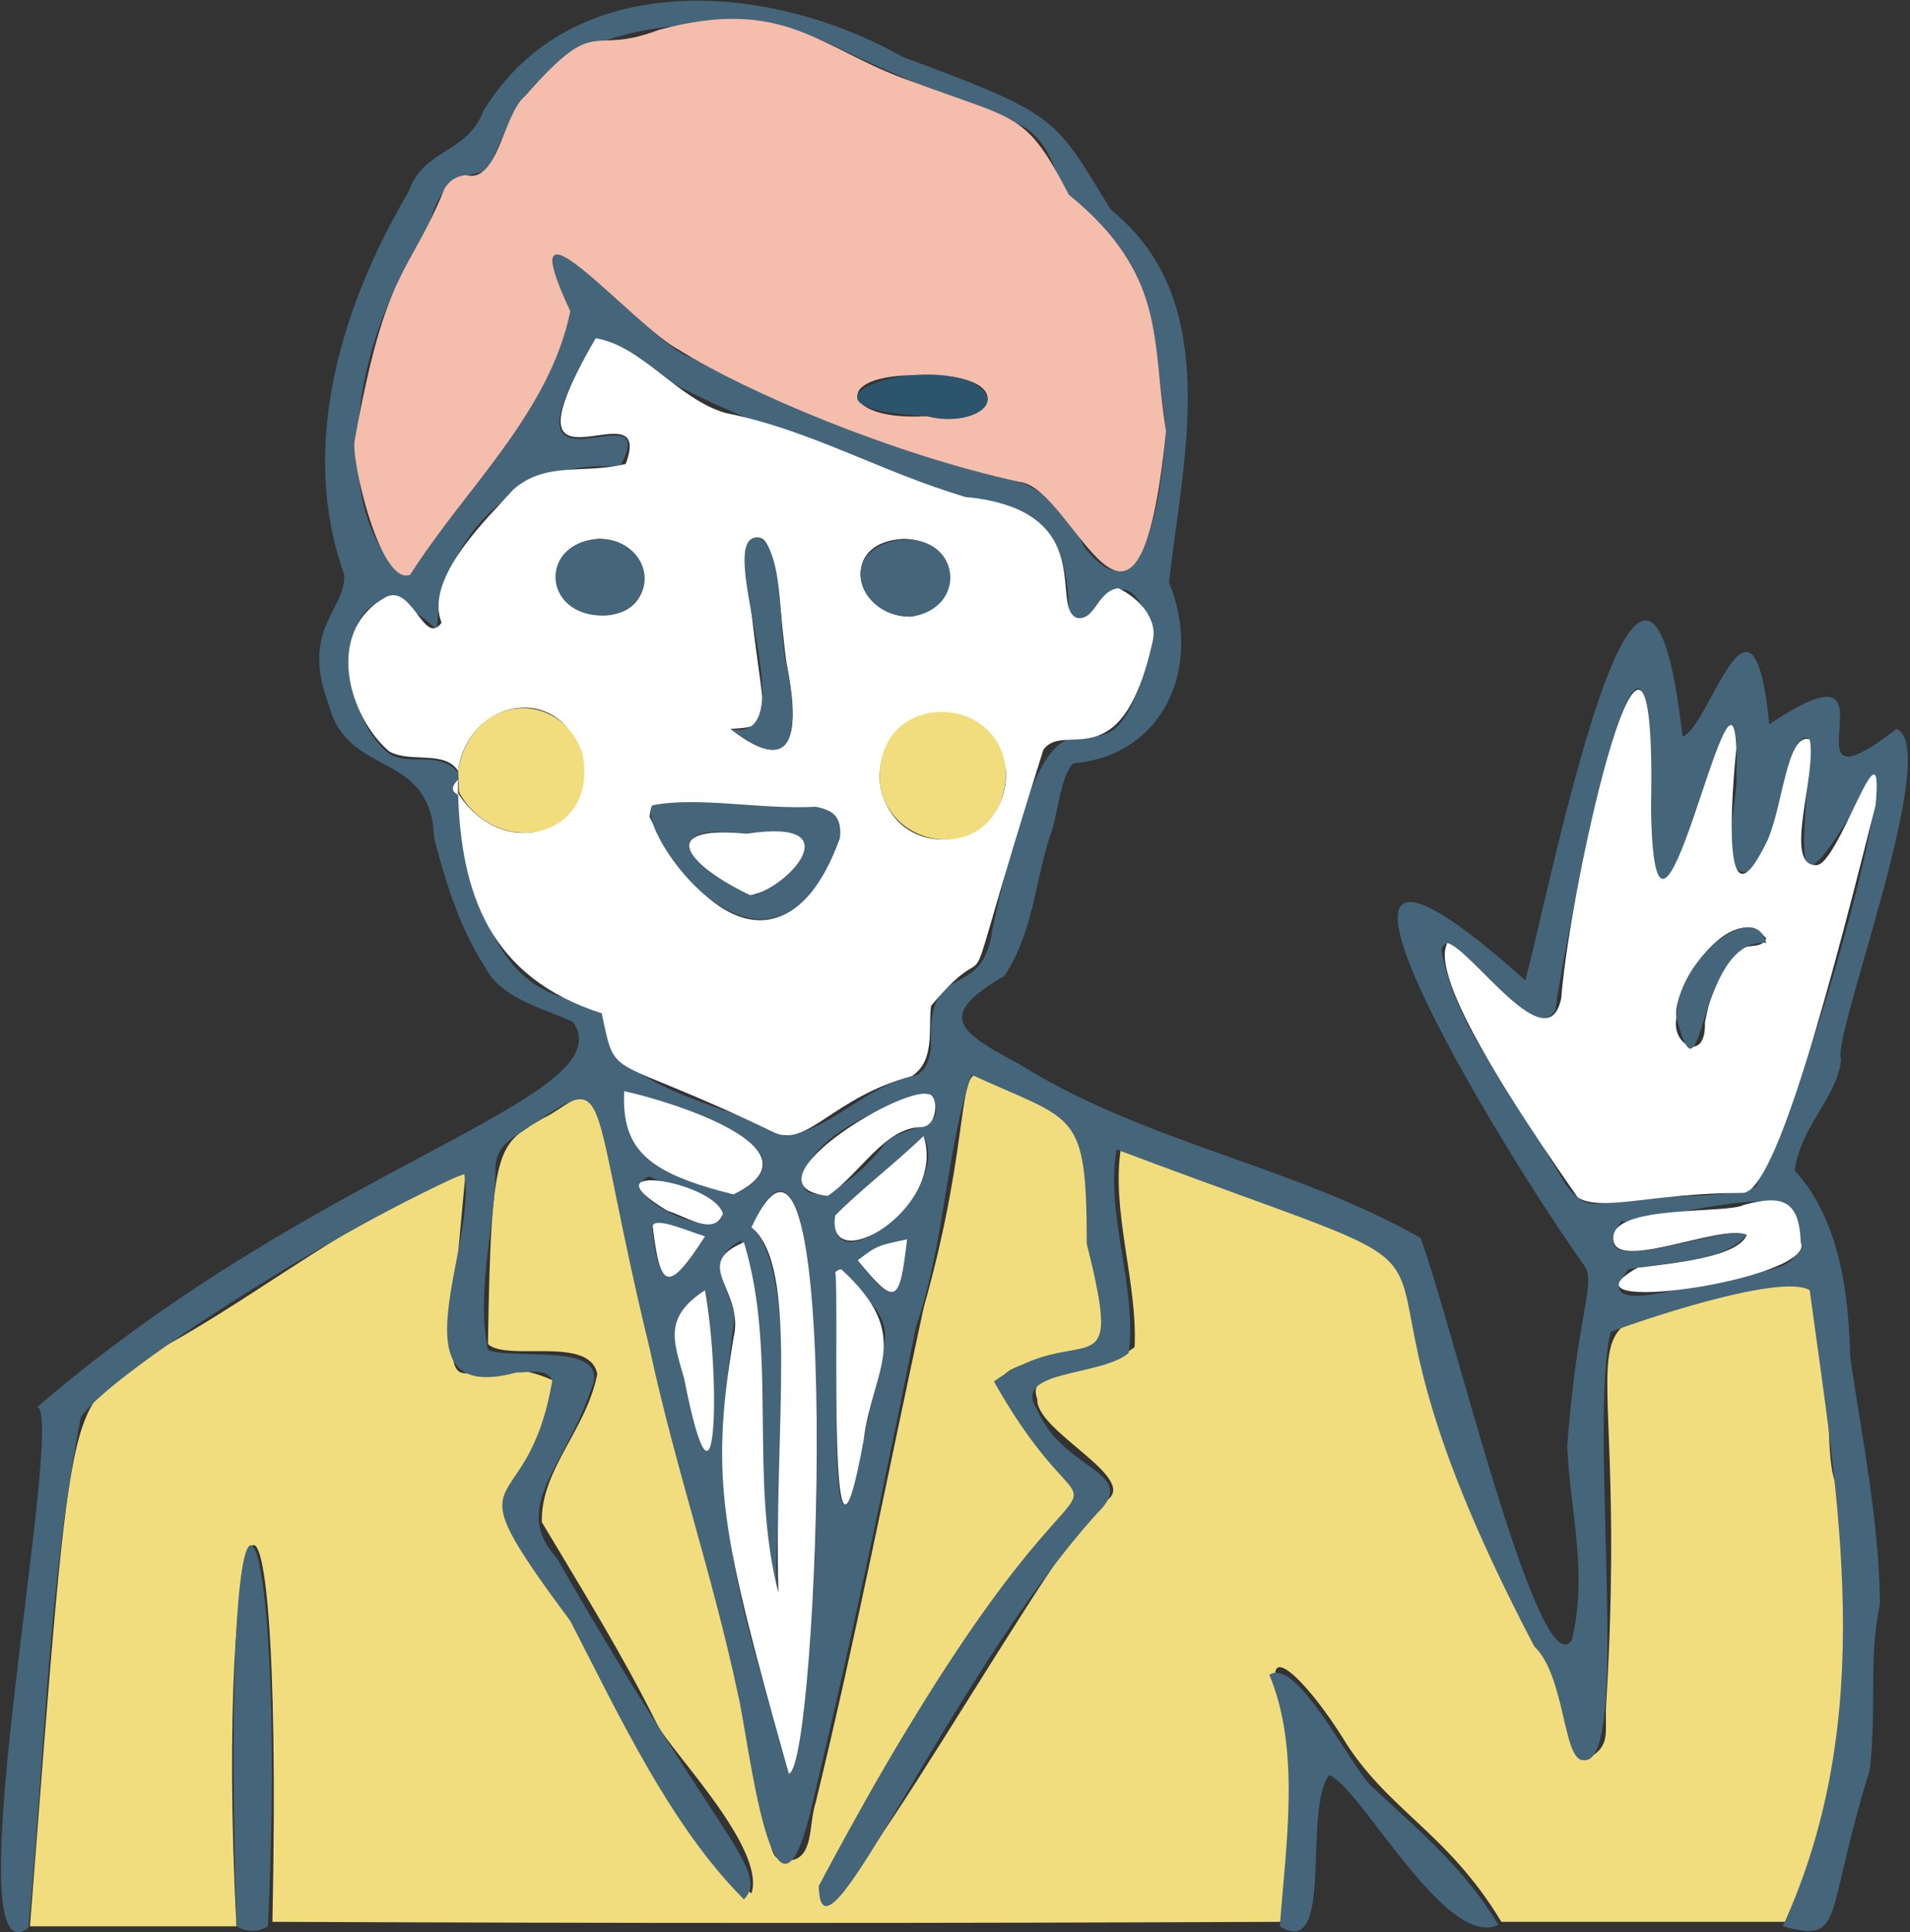 <?xml version="1.0" encoding="utf-8"?>
<!-- Generator: Adobe Illustrator 24.0.0, SVG Export Plug-In . SVG Version: 6.00 Build 0)  -->
<svg version="1.1" id="レイヤー_1" xmlns="http://www.w3.org/2000/svg" xmlns:xlink="http://www.w3.org/1999/xlink" x="0px"
	 y="0px" width="127.6px" height="129.1px" viewBox="0 0 127.6 129.1" style="enable-background:new 0 0 127.6 129.1;"
	 xml:space="preserve">
<rect x="0" y="0" width="127.6" height="129.1" fill="#333333" stroke="none"/>
<style type="text/css">
	.st0{fill:none;}
	.st1{fill:#F2DD7E;}
	.st2{fill:#45657A;}
	.st3{fill:#FFFFFF;}
	.st4{fill:#F5BDAC;}
	.st5{fill:#2C556D;}
</style>
<g>
	<path class="st0" d="M119.1,128.7c4.6,2.1,3.8-5.7,5.2-8.4c1.6-4.4,0.2-8.4,1.3-13c-2.8-38.1-6.3-25.5-5.5-30.1
		c1.7-3.7,3.4-7.3,4-11.8c2-9.5,5.1-15.6,2.6-17c-8.5,6.4,1.2-6.9-8.5-0.3c-1-11.4-4.3,1.1-5.8,0.8c-2.7-23.1-9.2,11.9-10.5,16.3
		c-9.1-7.7-10.7-7.4-5.7,3.4c7.7,14.6,11.2,15.9,9.7,18.3c-2.3,8.4,1.2,27.4-2.1,22.1c-4.6-8.3-5.9-17.5-8.9-26.4
		c-6.1-4.1-33.4-11.1-30.3-15.7c6.6-3,4.6-16.1,8.1-16.1c10.2-2.6,4.7-11.9,5.5-14c2.2-8.2,2.4-18-4.5-23.5c-2.1-5.1-5.3-6.7-10-8.3
		c-9.8-4.7-22.2-8.6-30.1,0.7c-3.4,5.2-2.2,3-5.2,5.2C23,19.5,19.7,29.4,23,38.3c-2.6,6.9-2.1,11.2,5.1,14c2.4,8,2.4,13.7,10.2,15.9
		c2.7,4-10.3,8.1-11.9,9.9C18,83,9.7,87.5,2.6,93.9c1.4,7.4-5.9,38.6-0.6,34.8c109.5-0.6,80.8,4,86.8-9.9c3.3,2.8,5.7,7.3,9.4,10.1
		C104.9,128.8,112.1,128.7,119.1,128.7z"/>
	<path class="st1" d="M15.8,128.7c-4.6,0-9.2,0-13.8,0c3-38.7,2.4-34,8.9-38.7c6.6-3.6,13.1-9,20.2-11.6c-1.9,20.4-1.2,10.3,6.2,14
		c0,3.1-4.4,7.5-3.4,9.4c6.6,7.6,9.3,19.4,16.3,24.7c1-3-5.4-9.5-6.3-11.3c-2.4-4.8-4.9-8.8-7.7-13.5c-0.1-3.5,3-6.2,3.7-9.9
		c-0.5-2.6-6-0.8-7.3-2c0.2-13.6,0.7-13.3,3.7-15.1c1.4-0.6,3-2.6,3.7-0.3c1.3,4.9,2.3,10.1,3.5,15.1c9.8,36.6,6.9,34.4,9.2,34.8
		c1.7-0.1,1.3-2.4,1.8-3.9c2.7-11.1,4.8-21.9,7.2-33c3.3-11.7,2.1-16.3,4-15.6c11.1,4.8,5.3,7,8.1,16.3c1.2,3.2-7.1,2-7,4.5
		c3.2,7.2,7.6,4.9,3.6,9.4c-6.4,7.6-10.8,14.7-15.3,23.4c-2.1,9.4,16.7-25.2,18.9-25.2c2-1.5-4.8-4.6-4.7-6.7
		c-0.2-0.6-0.2-1,0.6-1.3c1.6-0.8,4.4-1,5.9-2.2c0.2-4.4-1.6-9.1-0.9-13.4c22.4,8.9,17.2,3.5,21.3,17.3c3.2,13.8,8.8,16.6,8.8,22.4
		c0.1,0.5,0.4,1.4,1.4,1c1.2-0.8,0.8-1.7,0.9-3.4c1.8-29.6-5-24.1,11.6-28.2c4.5-2.3,2.5,11.4,3.8,13.5c1.4,9.8,0.6,20-3.4,29.2
		c-6.3,0-12.7,0-19,0c-3.6-6-7.7-7.5-10.6-12.3c-2.9-4.6-6.4-7.6-3.3-0.4c0.2,4.3-0.3,8.3-0.6,12.7c-22.4,0.1-45.1,0.1-67.6,0
		C19,89.8,14.3,100.2,15.8,128.7z"/>
	<path class="st2" d="M119.1,128.7c6.4-14,3.7-28.4,1.8-42.5c-2-1.2-12.1,2.3-13.3,2.8c-1.5,6.1,1.4,29-1.8,28.6
		c-1.4,0.1-1.2-5.6-3.3-7.6c-16.8-32,2.6-21.7-27.9-33.2c-0.8,4.2,1.4,9.3,0.8,13.6c-1.9,1.6-7.9,1.1-6.1,3.8c1.7,4.1,6.9,4.1,4,6.9
		c-10,11.1-18.5,31.7-18.6,24.9C74.6,88.6,75,107.5,66.4,92.3c5.9-4.3,8.8,1.1,6.2-9.2c0-9.1-0.8-8.1-7.7-11.3
		c-1.7,5-1.8,11.4-3.7,16.8c-2.2,11-4.3,20.9-6.9,31.8c-2.6,11.5-4.3-4.4-5-7.2c-1.7-8-4.2-15.2-5.9-23.1c-4.3-17.7-2.4-18.5-7.8-15
		c-1.3,1-2.6,1.3-2.5,3.3c-0.1,3.9-1.3,7.9-0.5,11.8c1.8,0.7,8.3-0.6,6.9,2.6c-1.8,5.3-5.4,7.9-2.3,11.3
		c10.7,18.7,14.3,20.9,12.5,22.8c-4.9-4.9-8.3-12.2-11.6-18.6c-8.4-11.3-2.9-6-1.2-16.1c-0.5-0.8-1.3-0.5-2.4-0.5
		C26,94,32,82.9,31,78.4C21.2,82.8,7,92.1,5.4,94.7c-2.2,11.2-2.4,22.6-3.5,34.1c-5.2,4,2.5-34,0.6-34.8
		c18.9-16.3,39.2-20.6,35.8-25.7c-1.8-0.9-4.8-1.5-5.9-3.7c-1.7-2.6-2.6-5.6-3.4-8.6c-0.2-5.9-5.7-4-7-8.8c-2-5.2,1.1-6.4,1-8.8
		c-3.2-8.9,0.1-18.5,4.3-25.6c1-2.9,3.9-2.5,5-5.4c5.9-9.7,19.2-8.6,28-3.6c10.5,3.9,10.1,4,13.9,10.2c7.6,6.1,4.8,16.7,3.9,24.9
		c2.3,5.7-0.4,11.6-6.4,12.1c-0.9,0.9-1,3.5-1.6,5c-1,3.2-1.1,6.3-3,9.2c-4.6,2.7-3.1,3.7,1,5.9c8.5,5.3,18.1,6.7,26.8,11.6
		c2.2,6,7.9,30,10.1,26.9c1.1-4.5-0.1-8.5-0.3-13c0.7-9.2,2-10.9,1.1-12.1c-5.1-7.1-22.8-35.9-3.9-19c1.7-6.3,8-38.6,10.5-16.3
		c1.8-0.5,4.7-11.9,5.8-0.8c9.6-6.5,0.1,6.8,8.5,0.3c3.1,1.3-4.4,20.7-3.7,22.1c-0.3,2.6-2.7,4.4-3.1,7.4c2.9,3.2,3.6,7.9,3.7,12.4
		c0.8,5.6,1.9,10.7,2,16.5c-0.8,3.9-0.2,7.1-0.7,11.2C121.8,128.3,123.3,129.8,119.1,128.7z M30.7,53.1
		C30.7,53.1,30.6,53.1,30.7,53.1c1.6,16.6,8.9,12.4,9.8,15c-0.1,4.7,8.9,5.8,11.9,7.8c3.2-0.4,5.4-3.4,8.9-4.1
		c0.6-0.4,0.8-1,0.9-1.9c-0.3-6.2,3.4-2.7,4.1-7.8c4.9-23.2,7.1-4.7,10.8-19.5c-2.2-7.6-4.4,1.1-5.7-1.9c-0.2-8.6-5.8-6.4-10-8.5
		c-22.9-7.8-17.4-8.8-21.6-9.5c-7.4,12.1,4.8,2.7,1.6,8.5c-6.9-0.7-12.1,5.1-12.2,10.9c-6.3-6.1-7.4,4.4-3.5,8
		c1.3,1.3,3.5-0.1,4.9,1.5c0,0.2,0,0.4,0.1,0.6C30.3,52.4,30,52.8,30.7,53.1z M77.9,28.8c-1.2-10.5-1.5-11.2-6.8-16.1
		C70.3,11.1,70,9,67.6,8.1C53.5,2.7,56.1,2.5,51,1.6c-13.1-0.5-15.9,3.6-18.4,9.8c-4.1,0.8-3.1,2.5-4.9,5.7
		c-4.1,5.9-5.7,17.3-0.7,21.3c4.4-5,10-13.1,11-17.2c-4.2-10.6,5.1,1.8,8.2,2.7c7.1,3.8,14.4,6.5,22.2,8.4c1.8,0.8,3.1,2.2,4,4.2
		C76.8,42.2,77.7,31.4,77.9,28.8z M110.3,53.9c0.2-22.5-5.9,9.8-6.4,13.6c-1.8,2.9-7.1-6.5-7.6-4c0.9,5.1,4.7,9.4,7.3,14
		c0.9,1.3,1.5,3.2,3.4,2.9c3.3-0.8,7.3-0.1,10.3-1.1c4.5-9.4,8.9-27,7.9-27.5c-5.9,10.2-4.7,6.1-4.3-2.4c-1.5-1.3-2.4,8.2-3.7,8.7
		c-2.8,1.2-1-4.8-1.2-6.4C116.4,38.7,110.5,70.3,110.3,53.9z M52,106.4c-2.1-7.7,0.2-16.3-2.5-23.5c-2.4,1.2-0.9,3-0.4,5
		c-2.2,14.6,1.2,21.2,3.6,30.6c2.3-2.9,3.5-50-2.5-36.5C54,85.3,51.3,104.3,52,106.4z M116.7,82.5c-1.6,1.9-5.4,1.8-7.9,2.3
		c-2.8,3.4,4.6,0.9,6.2,0.7c2.9-0.8,6.4-0.3,4.9-4.3c-0.1-2.4-10.4,0.6-11.6,0.4C105.4,86,115.1,81.7,116.7,82.5z M41.7,72.9
		c-0.3,5,3.8,5.8,7.3,6.9C55.4,76.8,44.5,73.5,41.7,72.9z M56.2,84.8c-0.1,0.1-0.3,0.1-0.4,0.2c0.4,5.8-0.4,16.3,0.8,15.5
		c1-3.3,1.6-7,2.4-10.5C59.7,87.7,57.3,86.5,56.2,84.8z M62,73.1c-12,3.1-9.3,11-3.1,3.6C59.8,75,64,75.7,62,73.1z M61.7,75.9
		c-2,1.9-4,3.4-5.9,5.3C55.2,86.1,63.7,79.7,61.7,75.9z M47.1,86.2c-3.3,2-1.7,4-1.2,6.9C48.3,104.1,47.8,88.3,47.1,86.2z
		 M48.3,81.1c-0.4-1.4-3.4-1.7-4.9-2.5C40.7,79.6,48,83.2,48.3,81.1z M47.1,82.6c-1-0.2-3.9-1.5-3.5-0.4
		C44.1,87.2,45.4,85.2,47.1,82.6z M60.6,82.8c-1.9,0.4-2,0.4-3.3,1.4C60.1,87.9,60.1,86.3,60.6,82.8z"/>
	<path class="st2" d="M85.5,128.7c0.4-5.4,1.4-11.8-0.7-16.8c1.9-1.3,5.7,6.7,7,7.6c3.1,2.9,6.1,5.4,8.3,9.1
		c-3.5,1.7-9.2-9.2-11.3-10C87,120.9,89.2,131,85.5,128.7z"/>
	<path class="st2" d="M15.8,128.7c-1.2-38.3,3.5-29.3,2.1,0C17.2,129.1,16.5,129.1,15.8,128.7z"/>
	<path class="st3" d="M30.6,51.5c-0.9-1.4-3.2-0.5-4.6-1.3c-2.7-2.3-4.3-7.9-0.4-10.2c1.9-1.3,2.7,3.3,3.9,1.6
		c-1.2-3,3.2-7.1,4.8-8.9c2.2-1.9,4.6-1,7.5-1.7c2.1-5.6-9,3.6-2-8.4c3.1,0.5,5.5,4.1,8.7,5c5.6,1.1,10.5,4,16,5.6
		c9.1,0.9,5.5,7.5,7.5,8.1c1.2,0.1,1.3-1.8,2.7-2c1.3,0.6,2.7,2,2.3,3.6c-2.1,9.3-5.9,5.2-7.3,7.2c-6.5,20.6-2.4,11-7.5,17.1
		c-0.2,1.5,0.3,3.7-1.3,4.7c-5.2,1.4-6.9,4.7-9.1,3.8c-11.4-5.5-10.6-3.3-11.6-8c-7.5-2.4-9.4-8-9.6-14.7c3,4.6,8.9,2.8,8.3-2.3
		C37.6,45.5,31.3,46.6,30.6,51.5z M67.2,51.5c-0.9-5.9-9-4.7-8.4,1C59.9,57.9,67.4,56.9,67.2,51.5z M56.1,56c0.1-1.3-0.3-1.9-1.6-2
		c-8.9,0.1-11.1-1.1-11.1,0.6C47.3,62.4,53,64.5,56.1,56z M48.8,48.7c4.6,3.6,4.5-0.5,3.8-4.1c-0.5-2.5-0.6-11.3-2.8-7.9
		C50.7,48.3,52.3,48.5,48.8,48.7z M60.8,41.2c3.7-0.5,3.5-5.1-0.4-5.2C55.9,36.2,57.1,41.2,60.8,41.2z M40,36
		c-3.9,0.3-3.6,4.7-0.1,5.1C44.2,41.4,43.9,36,40,36z"/>
	<path class="st4" d="M77.9,28.8c-1.9,18.7-6.1,3.7-9.8,3.4c-8.6-1.9-18.2-6-22.7-8.8c-3.1-1.6-11.6-11.8-7.3-2.6
		c-1.4,6.8-7,11.8-10.7,17.6c-2,0.8-4-7.8-3.7-9c2.1-11.7,3.6-10.9,6-16.8c0.3-0.5,0.7-0.8,1.4-0.9c2.2,0.6,2.5-4.1,4-5.3
		c4.9-5.6,4.2-2.6,8.9-4.4c8.5-2.3,10.8,1.3,16.8,3.4c7.2,2.7,7.7,2,10.6,7.6C78,18.4,76.9,22.7,77.9,28.8z M61.9,27.8
		C61.9,27.8,61.9,27.8,61.9,27.8c4.6,1,6.1-2.7,0.3-2.7C55.4,24.7,56,28.2,61.9,27.8z"/>
	<path class="st3" d="M110.3,53.9c0.2,15.5,5.4-12.1,5.7-3.9c-0.3,2.9-1.1,12.8,2.1,6.1c1-2.3,1.3-7.2,2.8-6.7
		c0.5,2.3-1.8,8.4,0.4,8.4c1.5,0.2,4.6-10.4,4-4c-2.7,10.7-6.6,26-8.9,25.9c-6,0-9.4,1.3-11,0.3c-3.9-5.6-10-14.7-8.7-17
		c1.7,0.5,6.7,8,7.6,3.7C104.9,58.8,110.7,33.4,110.3,53.9z M112,68c-0.4,1.8,2,3.1,1.9,0.3c1.4-7,3.4-4.2,4.1-5.6
		C115.7,59.9,111.6,66.1,112,68z"/>
	<path class="st3" d="M52,106.4c-0.3-11.2,1.4-21.8-1.8-24.4c6.3-13.6,4.5,36.1,2.5,36.5C48.2,102.5,47.4,99,49,89.4
		c0.8-3.2-2.9-4.9,0.7-6.4C52,90.6,50,98.6,52,106.4z"/>
	<path class="st1" d="M30.6,51.5c0.9-5.2,6.8-5.5,8.3-1.2c1.2,5.7-5.6,7.2-8.2,2.7c0,0,0,0,0,0C30.6,52.6,30.7,52.8,30.6,51.5z"/>
	<path class="st3" d="M116.7,82.5c-1.8-0.8-9.4,2.8-8.9,0c0.4-2,7.6-1.4,8.7-2c2.6-0.7,3.7-0.3,3.8,2.5c1.1,2.5-17,5.1-10.9,1.7
		C111.8,84.4,116.1,84,116.7,82.5z"/>
	<path class="st3" d="M41.7,72.9c3.2,0.7,13.5,3.9,7.3,6.9C43.4,78.4,41.5,76.9,41.7,72.9z"/>
	<path class="st3" d="M56.2,84.8c4.9,4.5,2.1,6.6,1.5,11.4c-2.5,13.7-1.6-9.4-1.9-11.2C55.9,84.9,56.1,84.8,56.2,84.8z"/>
	<path class="st3" d="M62,73.1c0.7,0,0.7,2.1-0.4,2.2c-2.5,0-4.1,3.1-6.3,4.6C49.4,79.2,60.1,72.6,62,73.1z"/>
	<path class="st3" d="M61.7,75.9c1.6,4.9-6.6,9.6-5.9,5.3C57.6,79.4,59.6,77.9,61.7,75.9z"/>
	<path class="st3" d="M47.1,86.2c1,5.3,0.9,17.5-1.4,5.9C45,89.6,44.3,88,47.1,86.2z"/>
	<path class="st3" d="M48.3,81.1c-0.6,1.5-2.4,0.2-3.7-0.2C38.9,77.5,47.7,78.9,48.3,81.1z"/>
	<path class="st3" d="M47.1,82.6c-2.5,3.9-3,3.5-3.5-0.7C43.8,81.3,45.8,82.2,47.1,82.6z"/>
	<path class="st3" d="M60.6,82.8c-0.5,4.2-0.7,4.6-3.3,1.4C58.6,83.2,58.7,83.2,60.6,82.8z"/>
	<path class="st3" d="M30.6,52.1c0,0.3,0,0.7,0,1C30,52.8,30.3,52.4,30.6,52.1z"/>
	<path class="st1" d="M67.2,51.5c0,6.1-7.5,5.8-8.4,1C58.2,46.1,66.8,46.1,67.2,51.5z"/>
	<path class="st2" d="M56.1,56c-4.6,12.8-13.9-0.9-12.5-2.2c3.1-0.6,7.2,0.3,10.9,0.1C55.5,54.1,56.3,54.5,56.1,56z M49.9,55.7
		c-7.2-0.9-2.6,3.2,0.6,4.1C54.7,57.4,55.2,55,49.9,55.7z"/>
	<path class="st2" d="M48.8,48.7c5.3,1.1-1.4-13.1,1.9-12.8c1.8,0.9,1.3,7.1,1.9,8.7C53.3,48.7,53.3,52.1,48.8,48.7z"/>
	<path class="st2" d="M60.8,41.2c-3.6-0.1-4.8-4.4-0.9-5.1C64.2,35.5,64.8,40.7,60.8,41.2z"/>
	<path class="st2" d="M40,36c3.7,0.1,4.2,4.5,0.7,5.1C36.3,41.5,35.8,36.3,40,36z"/>
	<path class="st5" d="M61.9,27.8c-9.7-0.5-1.9-3.9,2.7-2.4C67.8,26.8,64.8,28.6,61.9,27.8C61.9,27.8,61.9,27.8,61.9,27.8z"/>
	<path class="st2" d="M112,68c-0.1-3.7,5.2-8.1,6-5C113.3,62.6,113.8,74.8,112,68z"/>
	<path class="st3" d="M49.9,55.7c7.3-1.1,2.4,3.9,0.2,4.1C45.9,57.8,43.7,55.1,49.9,55.7z"/>
</g>
</svg>
